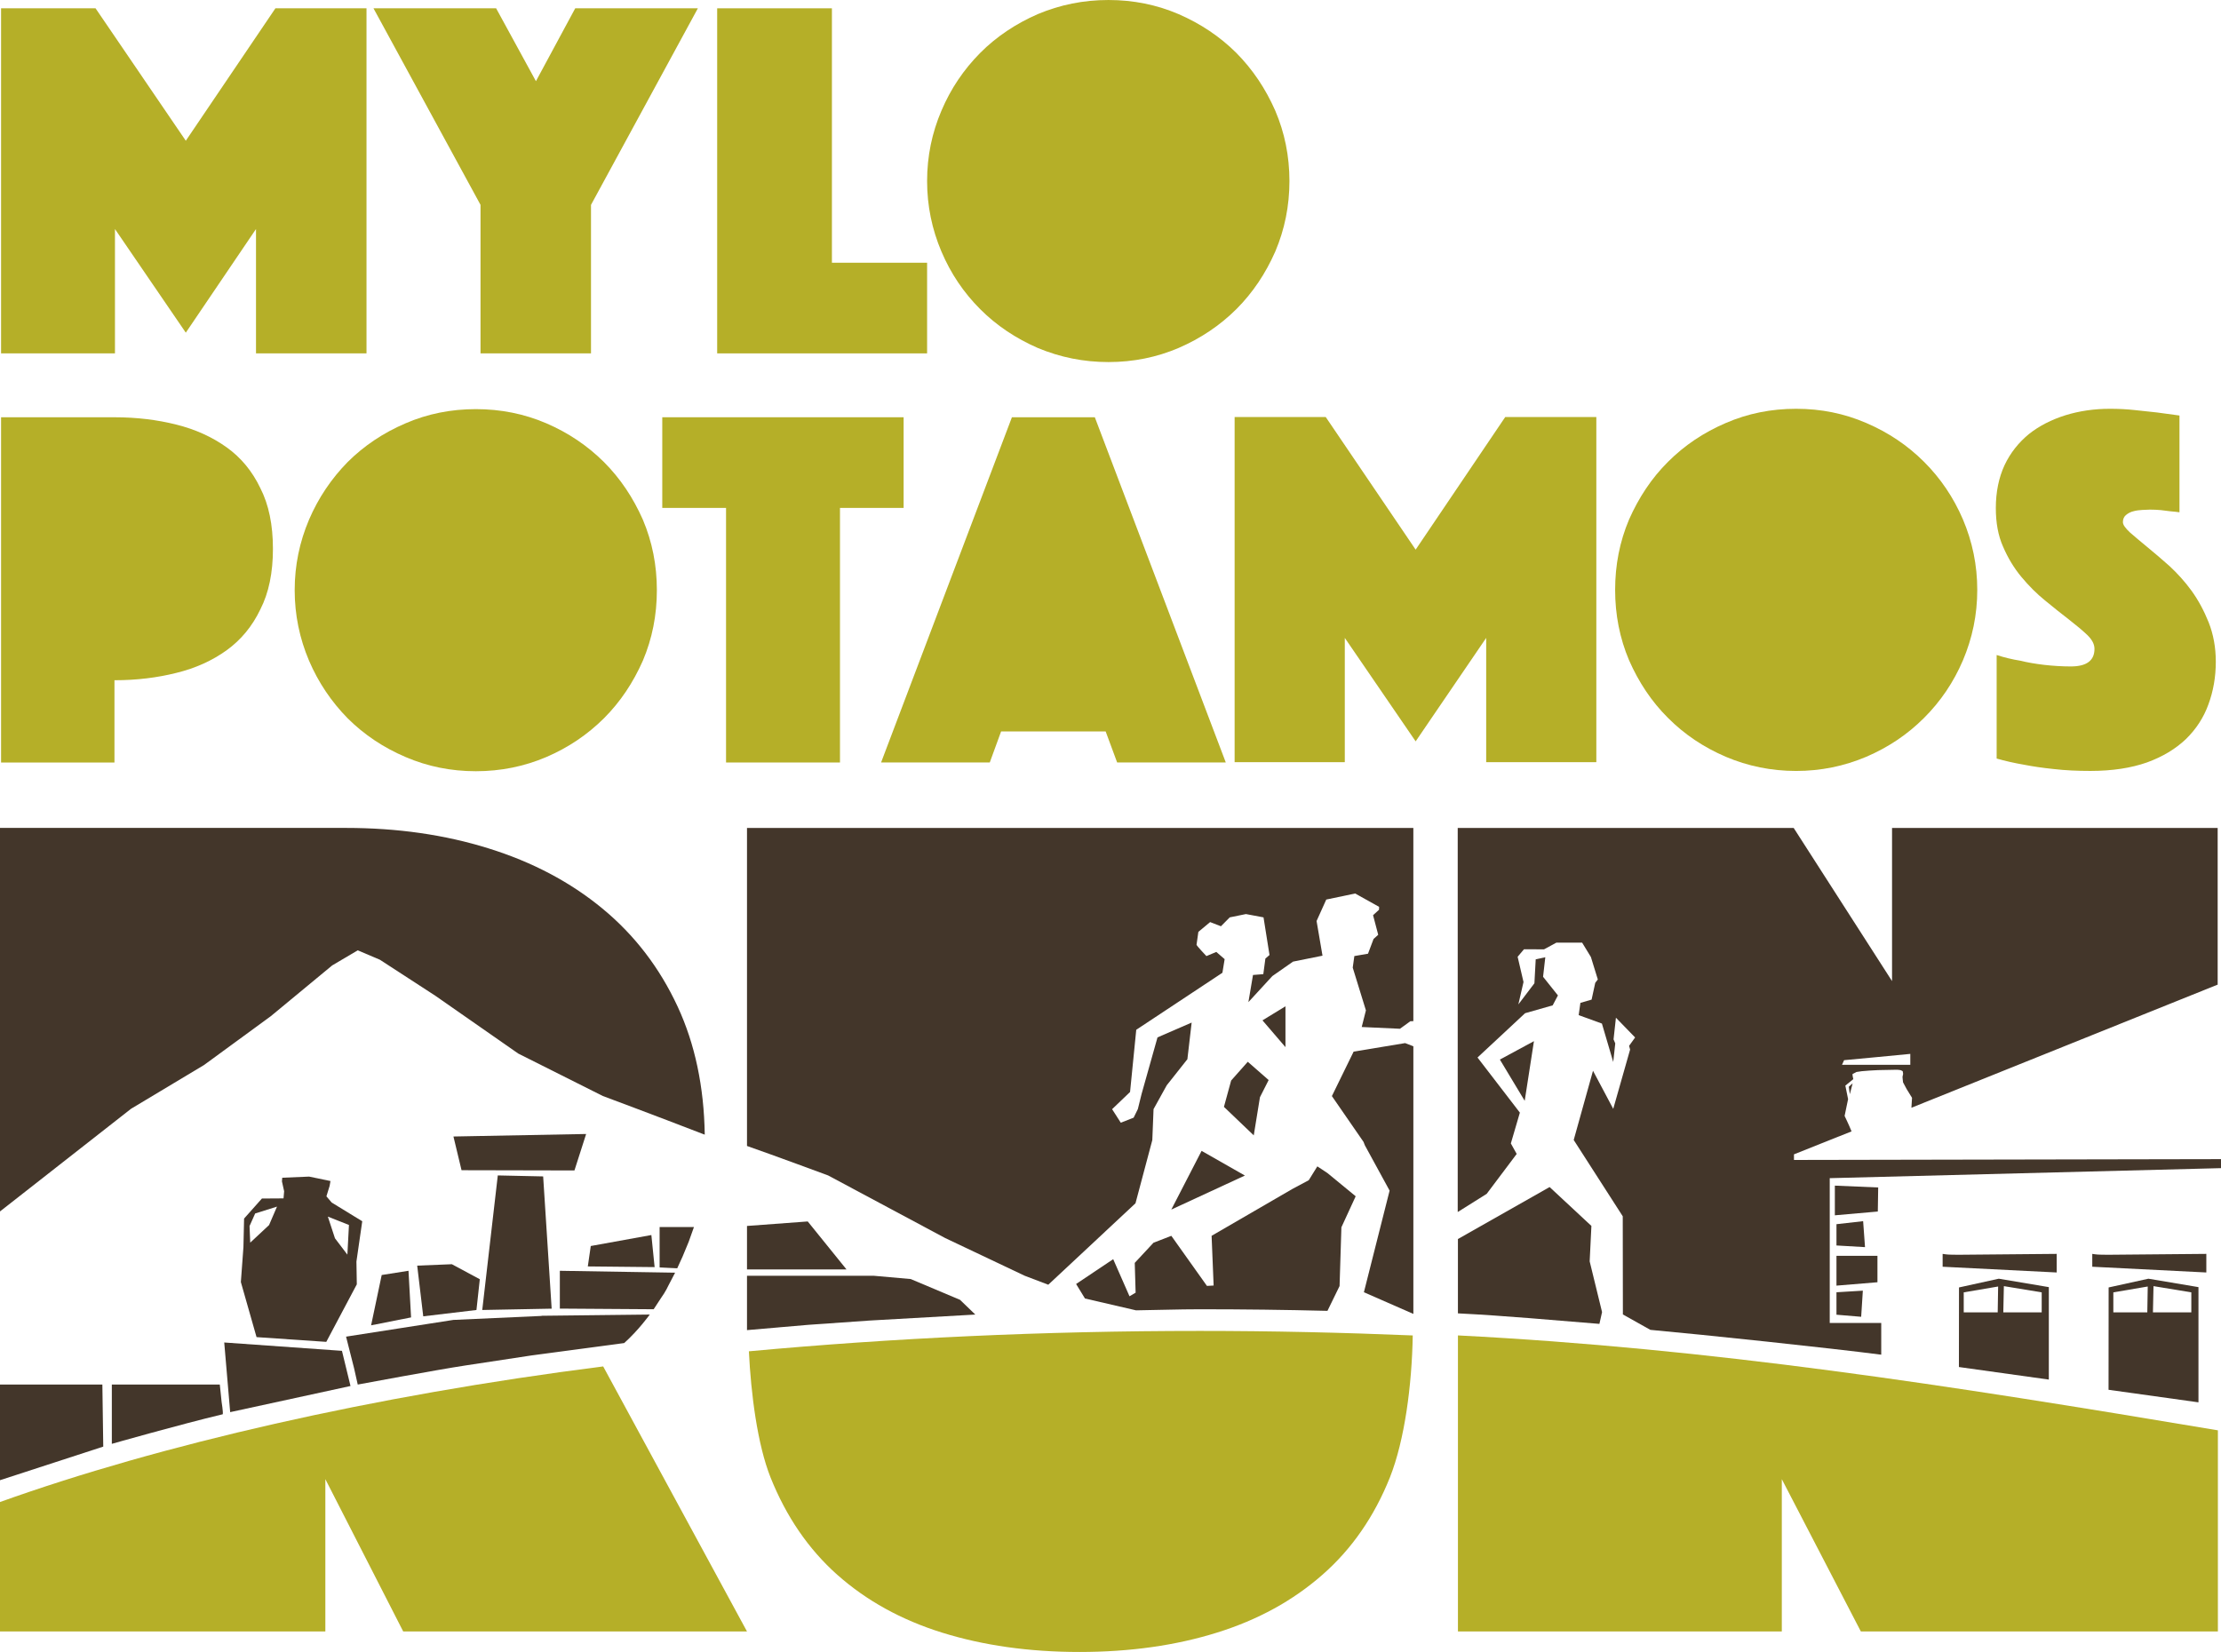 <?xml version="1.0" encoding="UTF-8"?> <svg xmlns="http://www.w3.org/2000/svg" id="Layer_2" data-name="Layer 2" viewBox="0 0 1937.57 1441.54"><defs><style> .cls-1, .cls-2 { fill: #43362a; } .cls-2 { fill-rule: evenodd; } .cls-3 { fill: #b5af28; } </style></defs><g id="Layer_1-2" data-name="Layer 1"><g><path class="cls-3" d="M.93,7.25h82.43l78.73,115.57L240.27,7.25h79.46v301.11h-96.4v-108.5l-61.24,90.43-61.8-90.43v108.5H.93V7.25Z"></path><path class="cls-3" d="M419.21,178.78L325.83,7.25h106.99l34.72,63.59,34.28-63.59h106.99l-93.23,171.53v129.58h-96.38v-129.58Z"></path><path class="cls-3" d="M625.64,7.25h100.11v222.01h83.04v79.1h-183.14V7.25Z"></path><path class="cls-3" d="M808.79,157.98c0-21.74,4.3-42.16,12.47-61.3,8.17-19.32,19.5-36.01,33.85-50.5,14.19-14.26,31.12-25.51,50.19-33.84,19.51-8.18,39.88-12.33,61.68-12.33s42.15,4.15,61.24,12.33c19.2,8.34,36.01,19.58,50.35,33.84,14.33,14.5,25.51,31.19,33.99,50.5,8.16,19.14,12.33,39.56,12.33,61.3s-4.17,42.17-12.33,61.45c-8.48,19.29-19.66,36-33.99,50.35-14.34,14.26-31.14,25.52-50.35,33.84-19.09,8.17-39.58,12.32-61.24,12.32s-42.17-4.16-61.68-12.32c-19.07-8.33-36-19.59-50.19-33.84-14.35-14.35-25.68-31.07-33.85-50.35-8.17-19.29-12.47-39.72-12.47-61.45Z"></path><path class="cls-3" d="M238.11,478.83c0,20.8-3.57,38.45-11.02,52.98-7.05,14.73-16.79,26.48-29.26,35.53-12.62,9.1-27.1,15.69-44.04,19.85-16.62,4.15-34.41,6.39-53.93,6.39v71.79H.93v-301.26h98.92c19.52,0,37.31,2.22,53.93,6.38,16.94,4.23,31.42,10.9,44.04,19.93,12.48,8.96,22.22,20.72,29.26,35.44,7.45,14.55,11.02,32.25,11.02,52.97Z"></path><path class="cls-3" d="M257.08,514.99c0-21.74,4.3-42.15,12.49-61.46,8.17-19.15,19.64-35.99,33.71-50.35,14.34-14.25,31.11-25.5,50.63-33.84,19.07-8.25,39.56-12.33,61.21-12.33s42.18,4.08,61.41,12.33c19.35,8.33,35.98,19.59,50.33,33.84,14.35,14.36,25.54,31.2,33.99,50.35,8.17,19.31,12.19,39.72,12.19,61.46s-4.02,42.14-12.19,61.45c-8.45,19.16-19.64,36.01-33.99,50.35-14.35,14.26-30.98,25.52-50.33,33.84-19.23,8.17-39.59,12.34-61.41,12.34s-42.14-4.17-61.21-12.34c-19.52-8.32-36.28-19.58-50.63-33.84-14.07-14.34-25.54-31.19-33.71-50.35-8.19-19.3-12.49-39.87-12.49-61.45Z"></path><path class="cls-3" d="M633.39,443.21h-55.63v-79.11h210.55v79.11h-55.52v222.15h-99.39v-222.15Z"></path><path class="cls-3" d="M882.8,364.1h72.31l114.26,301.26h-94.78l-10.03-27.11h-91.21l-9.89,27.11h-94.82l114.15-301.26Z"></path><path class="cls-3" d="M1077.07,363.89h79.47l78.45,115.74,78.16-115.74h79.47v301.18h-96.09v-108.43l-61.54,90.28-61.81-90.28v108.43h-96.11v-301.18Z"></path><path class="cls-3" d="M1409.02,514.77c0-21.74,3.99-42.17,12.16-61.46,8.46-19.14,19.63-36.07,33.99-50.34,14.35-14.33,30.98-25.52,50.36-33.84,19.2-8.32,39.57-12.42,61.37-12.42s42.01,4.1,61.26,12.42c19.33,8.32,35.97,19.51,50.32,33.84,14.34,14.27,25.8,31.2,33.98,50.34,8.18,19.28,12.48,39.71,12.48,61.46s-4.3,42.08-12.48,61.4c-8.19,19.21-19.65,36.06-33.98,50.32-14.35,14.37-31,25.55-50.32,33.87-19.25,8.16-39.6,12.38-61.26,12.38s-42.17-4.22-61.37-12.38c-19.38-8.32-36.02-19.5-50.36-33.87-14.36-14.25-25.53-31.11-33.99-50.32-8.17-19.31-12.16-39.82-12.16-61.4Z"></path><path class="cls-3" d="M1741.86,571.57c6.6,2.15,13.63,3.86,20.94,5.02,5.88,1.5,12.76,2.64,20.52,3.58,7.59.86,15.48,1.37,23.24,1.37,13.75,0,20.63-5.1,20.63-15.35,0-3.96-1.98-7.9-6.16-12-4.28-4.07-9.59-8.51-16.06-13.54-6.32-4.95-13.49-10.47-20.67-16.49-7.42-5.96-14.35-12.91-20.91-20.79-6.49-7.81-11.77-16.64-15.93-26.33-4.32-9.66-6.32-20.93-6.32-33.7,0-14.04,2.6-26.58,7.61-37.44,5.14-10.88,12.34-19.78,21.2-27.1,8.93-7.11,19.68-12.62,32.02-16.49,11.89-3.67,24.93-5.61,38.72-5.61,7.46,0,14.62.36,21.78,1.14,7.46.8,13.79,1.45,19.38,2.09,6.75.87,13.04,1.78,19.5,2.65v84.43c-2.3-.38-5.16-.58-8.17-.88-2.3-.29-5.18-.64-8.02-1-3.01-.28-6.05-.43-9.64-.43-1.86,0-3.88.15-6.72.28-2.74.15-5.31.5-7.6,1.14-2.3.5-4.58,1.67-6.46,3.24-1.71,1.36-2.75,3.52-2.75,6.23,0,2.44,2.29,5.38,6.17,9.05,4.03,3.57,9.2,7.8,15.07,12.69,5.87,4.72,12.2,10.3,19.36,16.55,6.87,6.39,13.46,13.55,19.36,21.72,5.89,8.18,10.75,17.22,14.92,27.6,4,10.2,6.17,21.59,6.17,34.21,0,13.26-2.17,25.67-6.47,37.3-4.16,11.54-10.76,21.58-19.64,30.26-9.05,8.59-20.24,15.35-33.99,20.35-13.75,4.83-30.11,7.39-49.32,7.39-11.19,0-21.94-.48-31.71-1.62-9.91-1.02-18.64-2.31-25.95-3.75-8.75-1.5-16.66-3.31-24.11-5.43v-90.36Z"></path><path class="cls-3" d="M283.83,1423.64v-132.91l67.93,132.91h299.91l-125.46-231.28c-200.92,25.47-386.85,68.4-526.21,118.32v112.96h283.83Z"></path><path class="cls-3" d="M730.47,1374.21c25.32,22.47,55.74,39.32,91.43,50.45,35.85,11.16,75.83,16.87,119.87,16.87s84.12-5.71,119.81-16.87c35.86-11.14,66.44-27.98,92.03-50.45,25.59-22.39,45.25-50.79,58.97-85.1,12.85-32.52,19.17-80.57,19.88-123.79-60.79-2.52-122.68-3.95-185.71-3.95-136.72,0-268.78,6.26-393.43,17.79,1.82,37.28,7.41,81.05,18.84,109.95,13.72,34.31,33.16,62.71,58.3,85.1Z"></path><path class="cls-3" d="M1271.88,1423.64h282.54v-132.91l68.96,132.91h311.48v-175.52c-237.86-39.86-441.52-71.49-662.97-82.82v258.33Z"></path><g><g><polygon class="cls-1" points="1021.83 1055.49 1086.03 1025.79 1048.25 1004.26 1021.83 1055.49"></polygon><polygon class="cls-1" points="1074.03 942.88 1067.75 965.87 1093.76 990.73 1099.16 957.45 1106.75 942.46 1088.55 926.52 1074.03 942.88"></polygon><path class="cls-1" d="M1170.22,1070.96l12.46-27.08-24.68-20.29-8.78-5.8-7.5,12.09-14.33,7.66-70.41,40.85,1.77,43.38-5.83.33-31.07-43.7-15.56,6.03-16.35,17.57.76,26-5.34,3.15-14.22-32.38-32.36,21.66,7.74,12.66,44.53,10.32c18.47-.23,37.02-.93,55.7-.93,37.56,0,74.62.45,111.3,1.38l10.57-21.64,1.6-51.26Z"></path><polygon class="cls-1" points="1225.82 910.22 1180.89 917.65 1161.92 956.45 1189.52 996.42 1190.69 999.41 1212.27 1038.94 1189.85 1127.62 1233 1146.53 1233 913.01 1225.82 910.22"></polygon><polygon class="cls-1" points="1121.42 913.74 1121.42 878.11 1101.37 890.37 1121.42 913.74"></polygon></g><g><polygon class="cls-1" points="1330.13 960.59 1338.19 908.53 1308.48 924.59 1330.13 960.59"></polygon><path class="cls-1" d="M1386.81,1100.64l1.51-30.88-36.46-33.93-79.99,45.36v64.86c41.86,2.09,83.03,5.95,123.44,9.18l2.3-10.29-10.81-44.3Z"></path></g></g><g><path class="cls-1" d="M191.75,1208.19h-94.19v51.72s59.43-16.91,96.78-25.82c.42-2.07-1.01-10.73-1.01-10.73l-1.57-15.17Z"></path><polygon class="cls-1" points="515.38 1087.28 512.8 1105.1 571.08 1105.69 568.24 1077.7 515.38 1087.28"></polygon><path class="cls-1" d="M472.42,1148.17l-.04.13-76.86,3.47-93.62,14.6,6.98,27.52,3.21,14.29s68.89-12.87,94.06-16.68h0l57.77-8.77h0s74.6-10.01,80.62-10.76c12.62-11.3,22.31-24.88,22.31-24.88l-94.44,1.07Z"></path><path class="cls-1" d="M488.4,1108.89v33.01l81.85.56s5.88-9.07,6.44-9.83c3.94-5.37,6.53-11.09,6.53-11.09l5.74-10.99-100.56-1.65Z"></path><polygon class="cls-1" points="394.2 1103.17 363.96 1104.4 369.23 1148.64 415.65 1143.11 418.58 1116.28 394.2 1103.17"></polygon><polygon class="cls-1" points="575.44 1070.7 575.44 1105.97 590.8 1106.73 595.48 1096.47 600.8 1083.62 605.39 1070.73 575.44 1070.7"></polygon><path class="cls-1" d="M758.63,1152.32l92.21-5.22-13.33-12.86-43.02-18.14-32.4-2.87h-110.42v47.44c9.15-.84,27.65-2.37,27.65-2.37v-.02l25.78-2.21,53.54-3.75Z"></path><polygon class="cls-1" points="473.84 1026.55 434.27 1025.69 420.71 1143.11 481.26 1141.95 473.84 1026.55"></polygon><polygon class="cls-1" points="298.32 1178.75 195.62 1171.47 200.8 1232.25 305.78 1209.44 298.32 1178.75"></polygon><polygon class="cls-1" points="356.37 1108.89 332.99 1112.59 323.75 1156.48 358.61 1149.58 356.37 1108.89"></polygon><polygon class="cls-1" points="89.3 1208.19 0 1208.19 0 1291.64 90.08 1262.32 89.3 1208.19"></polygon><polygon class="cls-1" points="738.48 1107.72 704.66 1065.85 651.67 1069.78 651.67 1107.72 738.48 1107.72"></polygon><polygon class="cls-1" points="395.58 991.72 511.34 989.53 501.14 1021.35 402.64 1021.14 395.58 991.72"></polygon></g><path class="cls-1" d="M247.88,1039.52l-1.92-8.66.27-3.16,23.43-.99,18.63,3.86-.71,4.2-2.82,9.17,4.63,5.42,26.63,16.31-5.07,35.16.33,19.89-26.63,50.2-60.84-4.14-13.68-48.03,2.24-30.51.57-24.91,15.56-17.49,18.85-.12.53-6.2ZM292.21,1080.53l10.84,14.27,1.37-25.88-18.41-7.28,6.2,18.88ZM241.66,1052.9l-19.06,5.99-4.9,10.99.6,14.47,16.42-15.33,6.94-16.13Z"></path><path class="cls-1" d="M1694.73,1094.15c7.96,1.13.27.89,99.51,0v16.22l-99.51-5v-11.22Z"></path><path class="cls-1" d="M0,911.65v145.46l114.34-89.59,63.6-38.14,58.26-42.61,53.6-44.34,22.29-13.16,19.29,8.19,48.36,31.42,72.37,50.47,73.82,37.05s45.37,16.89,87.27,33.12c.08.04.8.29,1.61.58-.66-41.81-8.52-79.06-23.59-111.61-15.75-33.94-37.56-62.49-65.67-85.67-28.05-23.17-61.17-40.62-99.27-52.48-38.21-11.96-79.73-17.89-124.54-17.89H0v189.19Z"></path><path class="cls-1" d="M1743.7,1115.81l-34.7,7.63-.07,69.44,78.44,10.96v-80.68l-43.67-7.35ZM1713.13,1128.9v-1.18l30.01-5.1-.37,22.57h-29.64v-16.3ZM1781.15,1145.2h-33.5l.5-22.91,33,5.43v17.48Z"></path><path class="cls-1" d="M1825.27,1094.15c7.96,1.13.27.89,99.5,0v16.22l-99.5-5v-11.22Z"></path><path class="cls-1" d="M1874.23,1115.81l-34.69,7.63-.07,89.3,78.44,10.95v-100.53l-43.68-7.35ZM1843.66,1128.9v-1.18l30-5.1-.38,22.57h-29.63v-16.3ZM1911.68,1145.2h-33.49l.5-22.91,32.99,5.43v17.48Z"></path><polygon class="cls-2" points="1600.7 1034.59 1638.51 1036.2 1638.18 1057.19 1600.7 1060.49 1600.7 1034.59"></polygon><polygon class="cls-2" points="1602.11 1068.24 1625.37 1065.61 1627.01 1088.26 1602.11 1086.81 1602.11 1068.24"></polygon><polygon class="cls-2" points="1602.11 1095.82 1602.11 1121.86 1637.86 1118.9 1637.86 1095.82 1602.11 1095.82"></polygon><path class="cls-1" d="M1934.66,859.15v-136.69h-284.07v133.66l-85.82-133.66h-293.08v335.17l25.26-15.86,26.19-34.83-5.1-9.17,7.87-26.88-36.95-48.09,41.5-38.66,24.07-6.85,4.58-8.67-12.96-16.27,1.94-17.04-8.36,1.8-1.14,20.93-14,18.42,4.49-19.53-5.13-22.04,5.52-6.52,17.55.02,10.75-5.83h22.45l7.65,12.54,6.04,19.6-2.25,2.93-3.18,14.66-9.78,2.83-1.49,10.7,20.26,7.36,9.88,33.53,1.77-16.22-1.49-3.51,2.07-18.9,16.74,17.23-5.25,7.31.88,3.25-14.72,51.74-17.65-33.24-16.83,60.4,42.78,66.58.12,85.67,23.96,13.43c47.7,4.34,156.12,15.82,201.42,21.67v-27.7h-44.93v-126.33l341.35-8.75v-7.86l-372.55.71v-4.9l50.23-20.03c-2.36-5.9-6.06-13.48-6.06-13.48l3.04-14.65-2.39-11.81,6.95-5.65s-.97-3.82-.64-4.49h0l3.39-1.75,4.65-.68,6.86-.55s4.55-.29,6.97-.38c.98-.03,1.94-.05,2.88-.07,4.45-.14,8.89-.23,13.31-.26,1.16-.02,2.3.08,3.42.28.22.04.43.08.64.15.59.18,1.63.88,1.63.88l.35,2.25-.55,2.67s.36,4.44.48,4.75c.12.3,3.03,5.69,3.03,5.69l4.8,7.82-.53,8.66,267.36-107.51h-.19ZM1608.76,925.12c1.01,0,57.76-5.49,57.76-5.49v9.5h-59.57l1.81-4.01Z"></path><polygon class="cls-1" points="1616.22 945.32 1612.87 948.3 1613.77 954.79 1616.22 945.32"></polygon><path class="cls-1" d="M651.67,722.46v277.52c23.23,8.1,70.75,25.71,70.75,25.71l102.17,54.66,69.34,32.88,20.57,7.83,76.08-71.05,14.68-55.16,1.08-27.01,11.5-20.79,18.02-22.77,3.72-31.96-29.79,12.92-13.9,49.41-3.25,13.15-3.69,7.5-11.19,4.39-7.58-11.81,15.67-15,5.4-54.28,75.17-49.76,1.94-11.87-7.26-6.3-8.64,3.62s-8.24-8.65-8.62-9.86l1.59-11.26,10.26-8.55,9.44,3.64,7.68-7.76,14.13-2.88,15.34,2.88,5.22,32.86-3.59,3.07-1.81,13.63-9,.71-4.01,23.7,20.88-22.73,18.06-12.62,25.71-5.18-5.17-30.25,8.45-18.73,25.22-5.28,20.88,11.65-.08,2.53-5.19,4.76,4.49,17.07-4.06,3.66-4.85,12.87-11.91,2.05-1.41,10.1,11.5,37.31-3.66,14.5,33.36,1.53,9.06-6.56,2.62-.1v-168.59h-581.33Z"></path><polygon class="cls-2" points="1602.11 1127.64 1602.11 1147.23 1623.66 1149.04 1625.12 1126.25 1602.11 1127.64"></polygon></g></g></svg> 